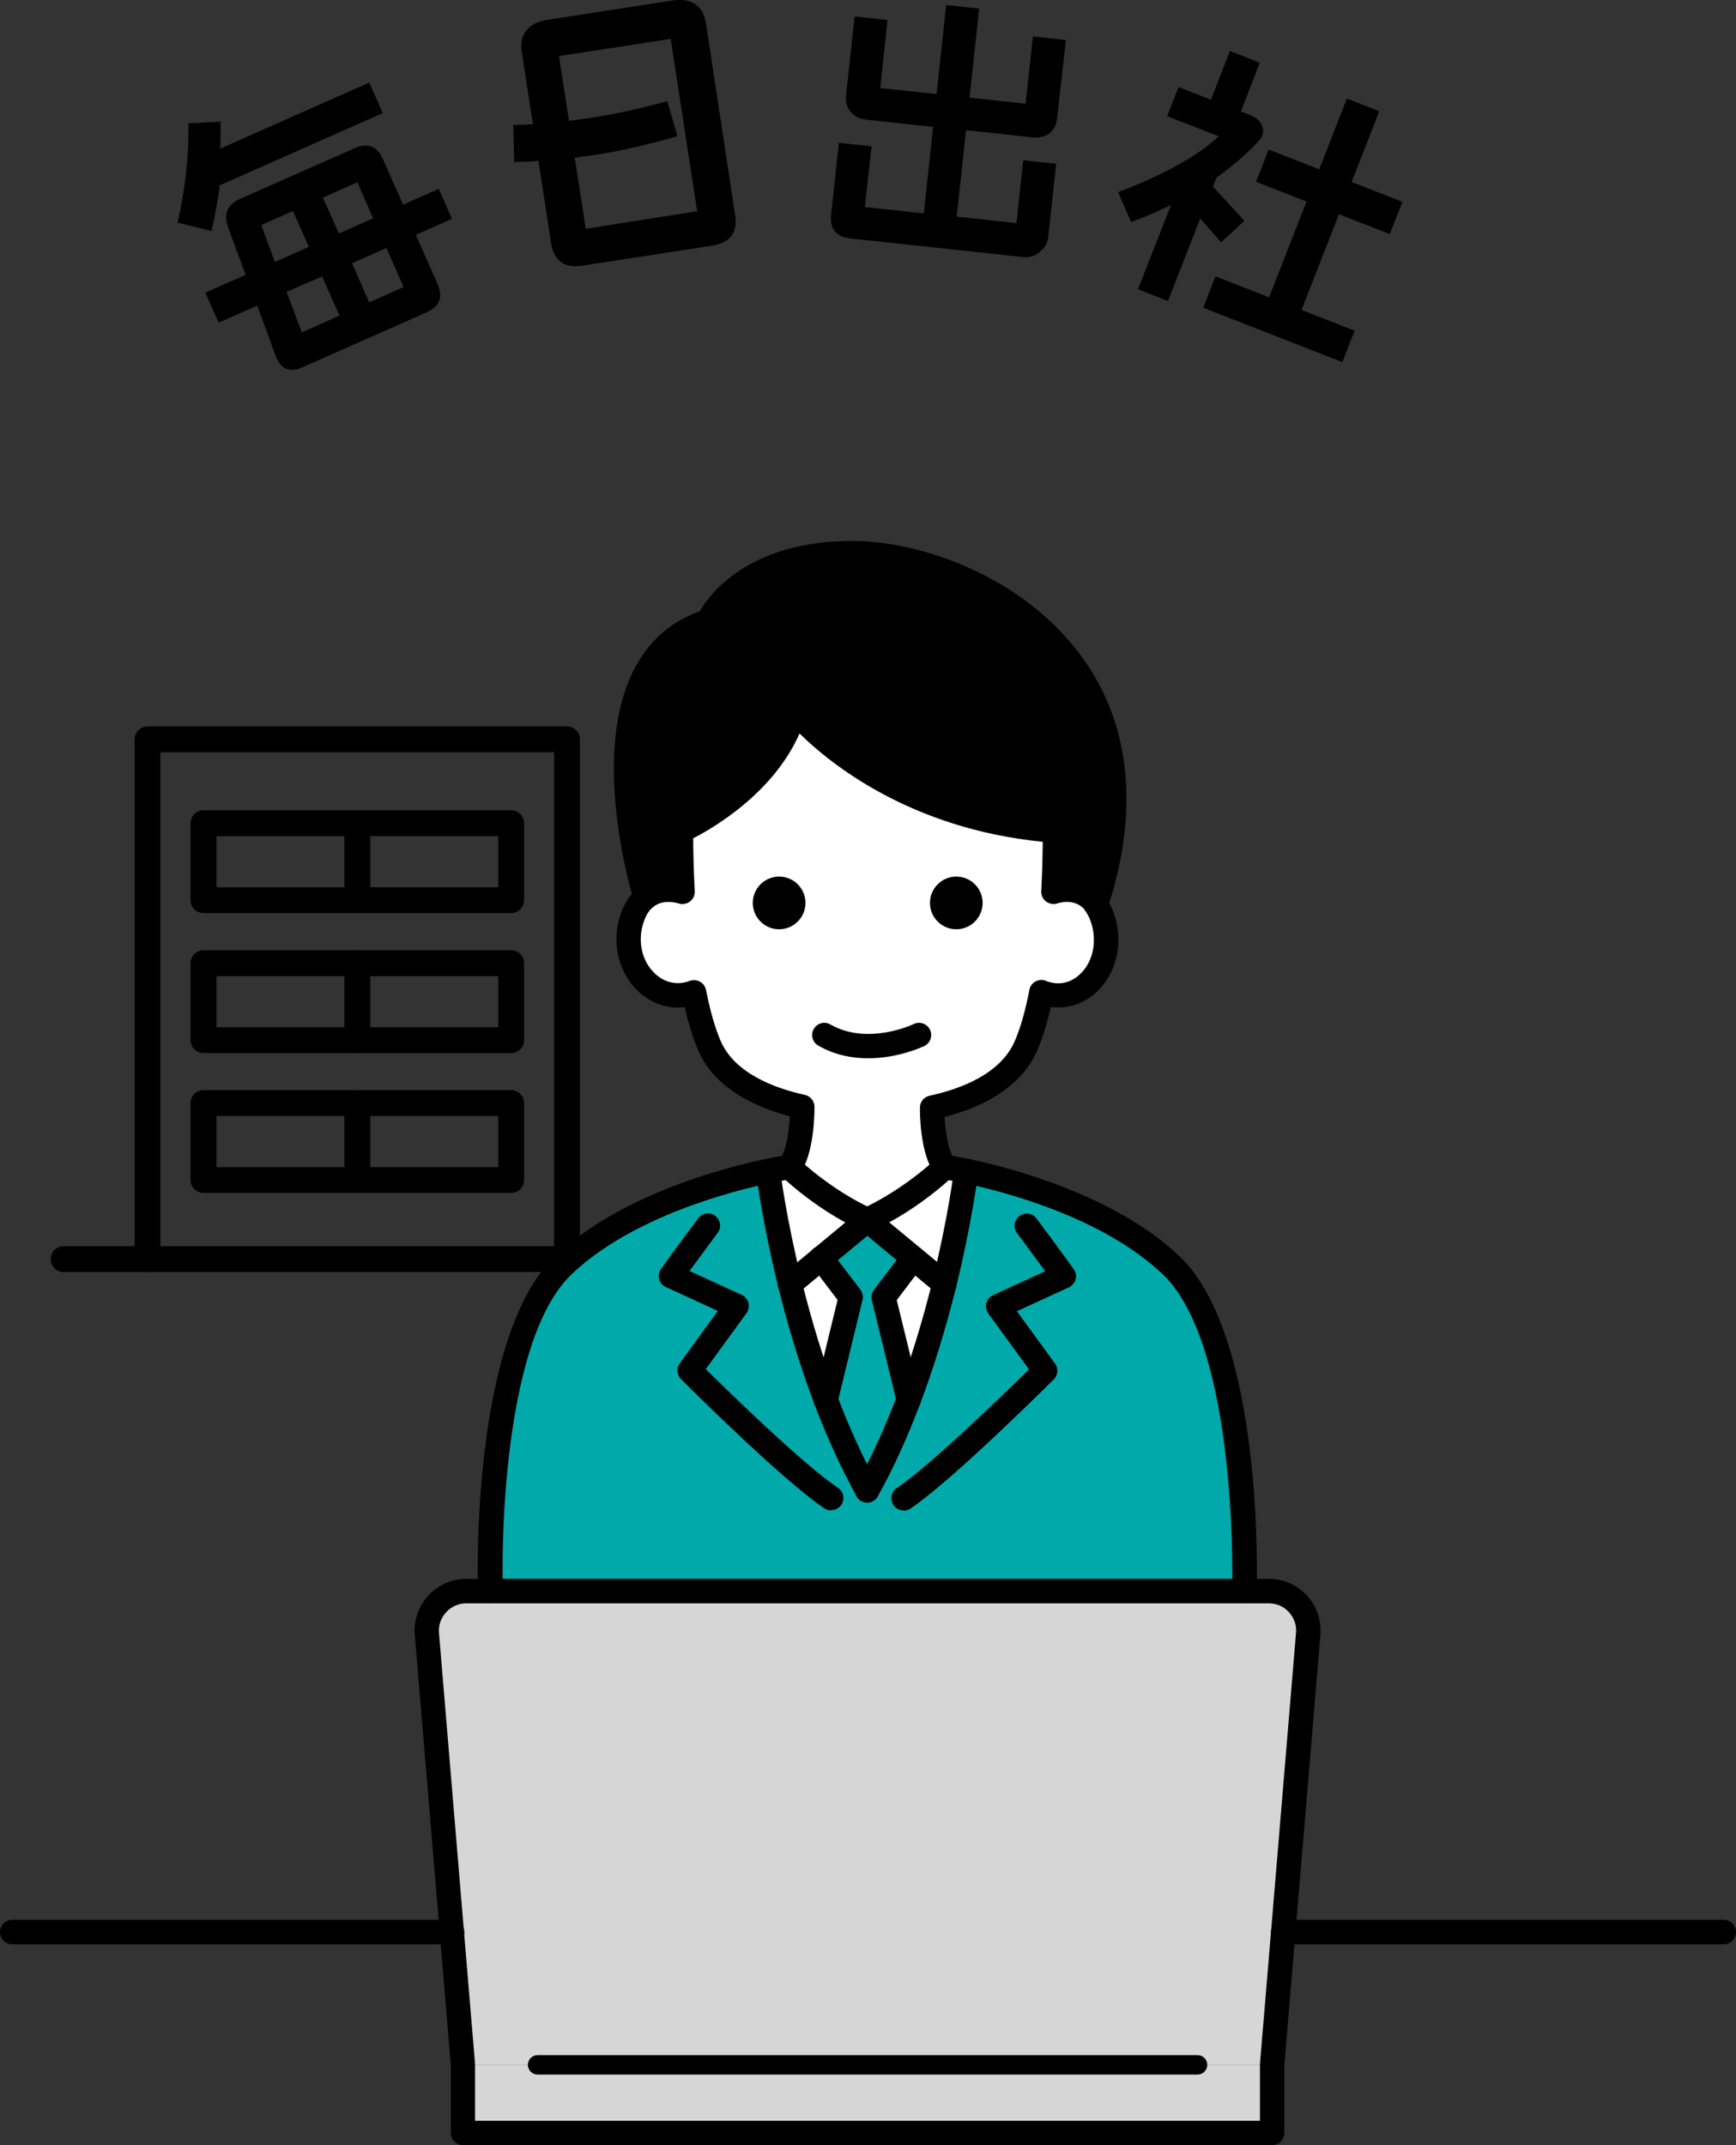 <?xml version="1.0" encoding="UTF-8"?>
<svg id="_レイヤー_2" data-name="レイヤー 2" xmlns="http://www.w3.org/2000/svg" viewBox="0 0 123.26 152.31">
  <rect x="0" y="0" width="123.26" height="152.31" fill="#333333" stroke="none"/>
  <defs>
    <style>
      .cls-1 {
        fill: #fff;
      }

      .cls-2 {
        fill: #0aa;
      }

      .cls-3 {
        fill: #d6d6d6;
      }
    </style>
  </defs>
  <g>
    <path d="M15.6,13.16c-.07.75-.27,1.83-.58,3.24l-2.41-.59c.55-2.41.8-4.76.77-7.05l2.28-.12c.02.42,0,1.05-.02,1.91l10.58-4.69.96,2.17-11.58,5.13ZM29.53,16.69l1.53,3.46c.42.95.16,1.61-.78,2.03l-8.81,3.9c-.92.41-1.55.13-1.91-.84-.32-.89-.75-2.07-1.3-3.54l-2.74,1.21-.94-2.13,2.86-1.27-1.23-3.33c-.36-.97-.08-1.65.84-2.06l8.11-3.59c.95-.42,1.61-.16,2.03.78l1.43,3.22,2.53-1.12.94,2.13-2.55,1.13ZM18.55,15.97c.21.58.53,1.47.97,2.63l2.41-1.07-1.13-2.55-2.25,1ZM20.35,20.73l1.08,2.87,2.67-1.19-1.23-2.78-2.52,1.09ZM22.93,14.03l1.13,2.55,2.43-1.08-1.11-2.56-2.45,1.09ZM27.43,17.61l-2.43,1.08,1.21,2.78,2.45-1.09-1.23-2.78Z"/>
    <path d="M52.2,15.25c.19,1.26-.36,1.99-1.62,2.19l-9.22,1.42c-1.28.2-2.03-.33-2.23-1.59l-.9-5.85c-.59.05-1.17.07-1.72.09l-.07-2.64c.29,0,.75-.03,1.4-.04l-.8-5.2c-.09-.61.03-1.1.35-1.48.32-.38.79-.63,1.4-.73L47.72.04c1.39-.21,2.21.35,2.41,1.65l2.06,13.55ZM39.69,3.97l.71,4.61c.53-.06,1.03-.14,1.53-.21,1.74-.27,3.55-.66,5.45-1.19l.72,2.49c-2.07.59-3.98,1.04-5.74,1.31-.48.07-.98.13-1.55.22l.78,5.04,7.91-1.24-1.88-12.24-7.92,1.22Z"/>
    <path d="M73.83,17.89c-.36.29-.73.41-1.12.37l-12.33-1.33c-1.01-.11-1.48-.67-1.37-1.7l.55-5.09,2.32.25-.47,4.31,4.18.45.66-6.14-4.79-.52c-.46-.05-.79-.24-1.07-.56-.25-.31-.37-.68-.32-1.14l.61-5.62,2.34.25-.52,4.83,4,.43.68-6.32,2.34.25-.68,6.32,3.98.43.52-4.77,2.34.25-.62,5.55c-.05.46-.22.82-.54,1.07-.31.23-.7.34-1.14.3l-4.79-.52-.66,6.14,4.24.46.48-4.46,2.34.25-.57,5.25c-.04.39-.25.72-.59,1Z"/>
    <path d="M86.69,17.19l-1.47-1.68-2.29,5.86-2.13-.83,2.34-5.98c-.96.47-1.9.86-2.83,1.21l-.92-2.13c3.25-1.23,5.63-2.55,7.15-3.96l-3.67-1.43.81-2.07,2.3.9,1.35-3.46,2.11.83-1.33,3.47.68.26c.31.12.56.31.74.59.17.3.19.6.07.9-.04.1-.1.2-.18.28-.8.89-1.8,1.78-3.05,2.66l-.25.64,2.24,2.43-1.66,1.52ZM95.31,25.71l-9.88-3.86.87-2.23,3.81,1.49,2.66-6.8-3.59-1.4.9-2.29,3.59,1.4,1.96-5.02,2.3.9-1.96,5.02,3.61,1.41-.9,2.29-3.61-1.41-2.66,6.8,3.77,1.47-.87,2.23Z"/>
  </g>
  <g>
    <path d="M40.26,90.32H10.48c-.51,0-.92-.41-.92-.92v-36.9c0-.51.41-.92.92-.92h29.78c.51,0,.92.41.92.92v36.9c0,.51-.41.92-.92.92ZM11.39,88.48h27.95v-35.07H11.39v35.07Z"/>
    <path d="M10.48,90.32h-5.96c-.51,0-.92-.41-.92-.92s.41-.92.92-.92h5.96c.51,0,.92.41.92.92s-.41.92-.92.92Z"/>
    <path d="M46.22,90.32h-5.96c-.51,0-.92-.41-.92-.92s.41-.92.92-.92h5.96c.51,0,.92.41.92.92s-.41.92-.92.92Z"/>
    <path d="M36.29,64.83H14.45c-.51,0-.92-.41-.92-.92v-5.46c0-.51.41-.92.92-.92h21.84c.51,0,.92.41.92.92v5.46c0,.51-.41.92-.92.92ZM15.37,63h20.01v-3.63H15.37v3.63Z"/>
    <path d="M36.29,74.77H14.45c-.51,0-.92-.41-.92-.92v-5.46c0-.51.41-.92.92-.92h21.84c.51,0,.92.41.92.92v5.46c0,.51-.41.92-.92.92ZM15.37,72.94h20.01v-3.63H15.37v3.63Z"/>
    <path d="M36.29,84.7H14.45c-.51,0-.92-.41-.92-.92v-5.46c0-.51.41-.92.92-.92h21.84c.51,0,.92.41.92.92v5.46c0,.51-.41.92-.92.92ZM15.37,82.87h20.01v-3.63H15.37v3.63Z"/>
    <path d="M25.37,84.7c-.51,0-.92-.41-.92-.92v-5.46c0-.51.41-.92.92-.92s.92.41.92.92v5.46c0,.51-.41.92-.92.92Z"/>
    <path d="M25.37,74.77c-.51,0-.92-.41-.92-.92v-5.46c0-.51.41-.92.92-.92s.92.41.92.92v5.46c0,.51-.41.92-.92.92Z"/>
    <path d="M25.37,64.83c-.51,0-.92-.41-.92-.92v-5.46c0-.51.41-.92.92-.92s.92.41.92.92v5.46c0,.51-.41.92-.92.92Z"/>
  </g>
  <g>
    <g>
      <path class="cls-1" d="M64.85,89.33l2.21,1.83c-.62,2.49-1.44,5.35-2.54,8.23l-1.78-7.28,2.11-2.77Z"/>
      <path class="cls-1" d="M58.29,89.33l2.11,2.77-1.77,7.28c-1.1-2.88-1.92-5.74-2.54-8.23l2.2-1.83Z"/>
      <path class="cls-1" d="M61.57,86.61l-3.28,2.72-2.2,1.83c-1.13-4.61-1.55-7.98-1.55-7.98v-.04c.94-.2,1.51-.28,1.51-.28,0,0,2.32,2.27,5.52,3.75Z"/>
      <path class="cls-1" d="M68.61,83.14v.04s-.42,3.36-1.56,7.98l-2.21-1.83-3.27-2.72c3.21-1.48,5.52-3.75,5.52-3.75,0,0,.57.08,1.52.28Z"/>
      <path class="cls-1" d="M49.27,70.46c-2.75,1.04-5.34-1.85-4.49-4.99.24-.88.63-1.43,1.07-1.77,1.13-.9,2.6-.37,2.6-.37h0c-.14-2.5-.11-4.35-.11-4.35,0,0,6.48-2.88,8.08-8.52,0,0,6.1,7.6,18.46,8.52,0,0,.02,1.85-.11,4.35h0s1.9-.69,3.04.9h0c.22.33.42.73.56,1.25.85,3.16-1.63,6.06-4.4,4.97h-.03c-.27,1.4-.63,2.71-1.09,3.79-1.12,2.63-4.1,3.84-6.67,4.41h0s-.04,2.98.9,4.23c0,0-2.32,2.27-5.52,3.75-3.21-1.48-5.52-3.75-5.52-3.75.94-1.25.9-4.27.9-4.27h0c-2.61-.59-5.51-1.81-6.6-4.36-.46-1.07-.82-2.37-1.09-3.77Z"/>
      <path class="cls-3" d="M90.09,112.97c1.65,0,2.94,1.41,2.8,3.05l-2.56,30.59h-57.45l-2.56-30.59c-.13-1.64,1.16-3.05,2.8-3.05h56.97Z"/>
      <rect class="cls-3" x="32.88" y="146.6" width="57.45" height="4.84"/>
      <path class="cls-2" d="M58.63,99.39c.82,2.18,1.8,4.38,2.94,6.44,1.14-2.06,2.12-4.26,2.94-6.44,1.1-2.88,1.92-5.74,2.54-8.23,1.13-4.61,1.55-7.98,1.55-7.98v-.04c3.08.65,10.11,2.5,14.53,6.67,5.78,5.46,5.23,22.57,5.23,22.57v.58h-52.64v-.58s-.55-17.1,5.23-22.57c4.41-4.17,10.51-6.03,13.58-6.67v.04s.42,3.36,1.56,7.98c.62,2.49,1.44,5.35,2.54,8.23Z"/>
      <path d="M60.52,39.27c7.7,0,23.23,7.02,17.3,24.96-1.13-1.59-3.04-.9-3.04-.9h0c.13-2.5.11-4.35.11-4.35-12.36-.92-18.46-8.52-18.46-8.52-1.6,5.64-8.08,8.52-8.08,8.52,0,0-.03,1.85.11,4.35h0s-1.46-.52-2.6.37c0,0-5.16-16.55,4.44-19.6,0,0,2.14-4.84,10.23-4.84Z"/>
      <path class="cls-2" d="M61.57,86.61l3.27,2.72-2.11,2.77,1.78,7.28c-.82,2.18-1.8,4.38-2.94,6.44-1.14-2.06-2.12-4.26-2.94-6.44l1.77-7.28-2.11-2.77,3.28-2.72Z"/>
    </g>
    <path d="M34.79,113.83c-.47,0-.85-.37-.86-.84-.02-.74-.5-18.14,5.5-23.81,4.61-4.35,11.98-6.27,14.93-6.89.5-.1.9-.18,1.17-.22.34-.69.5-1.87.55-2.81-3.33-.88-5.57-2.49-6.51-4.69-.37-.85-.68-1.87-.95-3.06-1.16.14-2.32-.23-3.24-1.06-1.38-1.25-1.94-3.29-1.42-5.2.27-.99.74-1.74,1.38-2.23.73-.58,1.57-.72,2.21-.7-.08-1.94-.06-3.28-.06-3.35,0-.34.21-.64.51-.78.06-.03,6.13-2.79,7.6-7.97.09-.31.34-.55.66-.61.32-.06.64.05.85.31.06.07,6.04,7.32,17.85,8.2.45.03.8.4.8.85,0,.06.01,1.4-.06,3.34.92,0,2.05.3,2.84,1.41.28.39.19.93-.2,1.21-.39.28-.93.19-1.21-.2-.72-1.01-1.91-.63-2.04-.59-.31.11-.69.02-.92-.22-.16-.17-.25-.4-.24-.64.08-1.49.1-2.75.11-3.51-9.39-.93-15.09-5.54-17.27-7.69-1.86,4.22-6.07,6.68-7.55,7.44,0,.72.02,2.1.11,3.76.01.24-.07.47-.24.64-.23.25-.61.33-.93.22,0,0-1.03-.34-1.76.24-.35.26-.6.71-.77,1.32-.35,1.28,0,2.64.91,3.46.68.62,1.54.8,2.37.51.11-.05.24-.08.37-.08.44,0,.8.33.86.75.28,1.42.62,2.61,1.02,3.55.98,2.3,3.8,3.37,5.99,3.85.39.09.67.43.68.83,0,.34.01,3.36-1.07,4.81-.14.18-.34.3-.57.34-.01,0-.56.08-1.47.27-2.81.59-9.81,2.4-14.1,6.45-5.43,5.13-4.96,22.32-4.96,22.49.01.48-.36.88-.84.89,0,0-.02,0-.03,0Z"/>
    <path d="M77.82,65.1c-.48,0-.87-.38-.87-.86,0-.09.01-.19.04-.28,2.13-6.43,1.61-11.9-1.53-16.25-4.01-5.56-11.14-7.57-14.95-7.57-7.37,0-9.36,4.15-9.44,4.33-.1.22-.29.4-.53.47-8.67,2.75-3.93,18.36-3.88,18.52.14.46-.11.94-.57,1.08-.45.14-.94-.11-1.08-.57-.05-.17-1.33-4.31-1.42-8.9-.12-6.17,1.98-10.19,6.09-11.67.7-1.21,3.49-4.99,10.83-4.99,4.99,0,12.24,2.59,16.35,8.29,3.43,4.75,4.05,10.9,1.78,17.78-.11.36-.44.62-.83.62Z"/>
    <path d="M61.58,106.69c-.3,0-.6-.16-.76-.45-1.08-1.95-2.09-4.16-3-6.55-.96-2.52-1.82-5.32-2.57-8.33-1.13-4.61-1.55-7.94-1.57-8.08-.06-.47.28-.91.75-.96.47-.06.91.28.96.75,0,.03.42,3.37,1.53,7.87.73,2.94,1.57,5.67,2.51,8.13.88,2.32,1.85,4.45,2.89,6.33.23.42.08.95-.34,1.18-.13.07-.28.11-.42.11Z"/>
    <path d="M56.08,92.03c-.22,0-.44-.08-.61-.25-.34-.34-.35-.88,0-1.21l.02-.02s.04-.04.06-.05l4.47-3.7c-2.66-1.46-4.47-3.22-4.56-3.31-.34-.33-.35-.88-.01-1.22.33-.34.88-.35,1.22-.01.02.02,2.26,2.19,5.28,3.58.27.13.46.38.49.67.04.29-.08.59-.31.78l-5.48,4.54c-.16.14-.37.21-.57.21Z"/>
    <path d="M88.36,113.83s-.02,0-.03,0c-.48-.01-.85-.41-.84-.89,0-.17.47-17.36-4.96-22.49-4.29-4.05-11.29-5.86-14.1-6.45-.9-.19-1.45-.27-1.47-.27-.23-.03-.43-.15-.57-.34-1.08-1.44-1.08-4.42-1.07-4.76,0-.4.29-.75.68-.83,2.21-.48,5.06-1.55,6.06-3.9.41-.95.75-2.17,1.03-3.62.08-.44.49-.74.93-.7.12.01.23.05.34.1,1.09.39,1.89-.12,2.27-.46.91-.81,1.26-2.19.9-3.52-.1-.38-.25-.7-.43-.97-.28-.39-.18-.93.21-1.21.39-.27.93-.18,1.21.21.3.43.53.94.69,1.51.53,1.96-.03,4.02-1.42,5.26-.9.8-2.04,1.15-3.18,1-.27,1.18-.59,2.21-.95,3.06-.96,2.24-3.23,3.88-6.59,4.75.05.92.21,2.08.55,2.76.27.05.67.12,1.17.22,2.96.62,10.33,2.54,14.94,6.89,6,5.67,5.52,23.07,5.5,23.81-.01.47-.4.84-.86.84Z"/>
    <path d="M61.57,106.69c-.14,0-.29-.04-.42-.11-.42-.23-.57-.76-.34-1.18,1.04-1.88,2.01-4.01,2.89-6.32.94-2.46,1.78-5.19,2.51-8.13,1.11-4.5,1.52-7.84,1.53-7.87.06-.47.49-.81.96-.75.47.06.81.49.75.96-.02.14-.43,3.47-1.56,8.08-.75,3.01-1.61,5.81-2.57,8.33-.9,2.39-1.91,4.6-3,6.55-.16.28-.45.45-.76.45Z"/>
    <path d="M67.06,92.04c-.21,0-.42-.08-.59-.24l-5.45-4.52c-.23-.19-.34-.48-.3-.78.04-.29.23-.55.49-.67,3.02-1.4,5.26-3.56,5.28-3.58.34-.33.89-.33,1.22.01.33.34.33.89-.01,1.22-.09.09-1.9,1.85-4.56,3.31l4.47,3.7s.04.04.06.06c.34.34.35.9,0,1.23-.17.17-.39.26-.62.26Z"/>
    <path d="M58.62,100.26c-.13,0-.26-.03-.38-.09-.4-.2-.58-.65-.43-1.06l1.66-6.81-1.86-2.45c-.29-.38-.22-.92.16-1.21.38-.29.92-.22,1.21.16l2.11,2.77c.16.21.21.48.15.73l-1.77,7.28c-.02.06-.04.12-.07.18-.15.31-.46.49-.79.49Z"/>
    <path d="M64.52,100.26c-.31,0-.61-.17-.76-.47-.03-.06-.06-.14-.08-.2l-1.78-7.28c-.06-.25,0-.52.15-.73l2.11-2.77c.29-.38.83-.45,1.21-.16.38.29.45.83.16,1.21l-1.86,2.45,1.68,6.86c.11.39-.07.82-.44,1.01-.13.06-.26.09-.39.09Z"/>
    <path d="M90.33,152.31h-57.45c-.48,0-.87-.39-.87-.87v-4.8l-2.56-30.56c-.08-1.03.27-2.05.97-2.8.69-.75,1.68-1.18,2.7-1.18h56.97c1.03,0,2.02.43,2.71,1.19.69.75,1.04,1.77.95,2.8l-2.56,30.55v4.8c0,.48-.39.87-.87.87ZM33.74,150.58h55.72v-3.97s0-.05,0-.07l2.56-30.59c.05-.55-.13-1.07-.5-1.48-.37-.41-.88-.63-1.44-.63h-56.97c-.55,0-1.05.22-1.43.63-.38.41-.56.93-.51,1.49l2.56,30.59s0,.05,0,.07v3.97Z"/>
    <path d="M59,107.24c-.17,0-.33-.05-.48-.15-2.97-1.99-9.88-8.87-10.17-9.17-.3-.3-.34-.78-.09-1.12l2.71-3.72-3.7-1.7c-.23-.11-.41-.31-.47-.56-.07-.25-.02-.51.13-.72.8-1.13,2.56-3.5,2.64-3.6.29-.38.83-.46,1.21-.18.38.29.46.83.18,1.21-.01.02-1.14,1.53-2,2.71l3.7,1.7c.24.11.41.32.48.57.06.25.01.52-.14.73l-2.89,3.97c1.69,1.67,7.01,6.85,9.39,8.43.4.27.5.8.24,1.2-.17.25-.44.38-.72.38Z"/>
    <path d="M64.15,107.24c-.28,0-.55-.13-.72-.38-.27-.4-.16-.94.24-1.2,2.37-1.59,7.7-6.77,9.39-8.43l-2.89-3.97c-.15-.21-.2-.48-.14-.73.07-.25.24-.46.48-.57l3.7-1.7c-.86-1.18-1.99-2.7-2-2.71-.29-.38-.21-.92.18-1.21.38-.29.93-.21,1.21.18.07.1,1.84,2.47,2.64,3.6.15.21.2.48.13.72-.07.25-.24.45-.47.56l-3.7,1.7,2.71,3.72c.25.34.21.82-.09,1.12-.29.29-7.21,7.18-10.17,9.17-.15.1-.32.15-.48.15Z"/>
    <g>
      <circle cx="55.32" cy="64.11" r="1.87"/>
      <circle cx="67.9" cy="64.11" r="1.87"/>
    </g>
    <path d="M61.64,75.14c-1.12,0-2.36-.22-3.54-.9-.42-.24-.56-.77-.32-1.18.24-.42.77-.56,1.18-.32,2.66,1.52,5.88-.01,5.91-.03.43-.21.95-.03,1.16.4.21.43.03.95-.4,1.16-.11.05-1.84.87-3.98.87Z"/>
    <path d="M32.09,138.05H.87C.39,138.05,0,137.66,0,137.18s.39-.87.87-.87h31.23c.48,0,.87.39.87.87s-.39.87-.87.87Z"/>
    <path d="M122.39,138.05h-31.27c-.48,0-.87-.39-.87-.87s.39-.87.87-.87h31.27c.48,0,.87.39.87.87s-.39.87-.87.87Z"/>
    <path d="M85.03,147.3h-46.86c-.38,0-.69-.31-.69-.69s.31-.69.69-.69h46.86c.38,0,.69.31.69.69s-.31.69-.69.69Z"/>
  </g>
</svg>